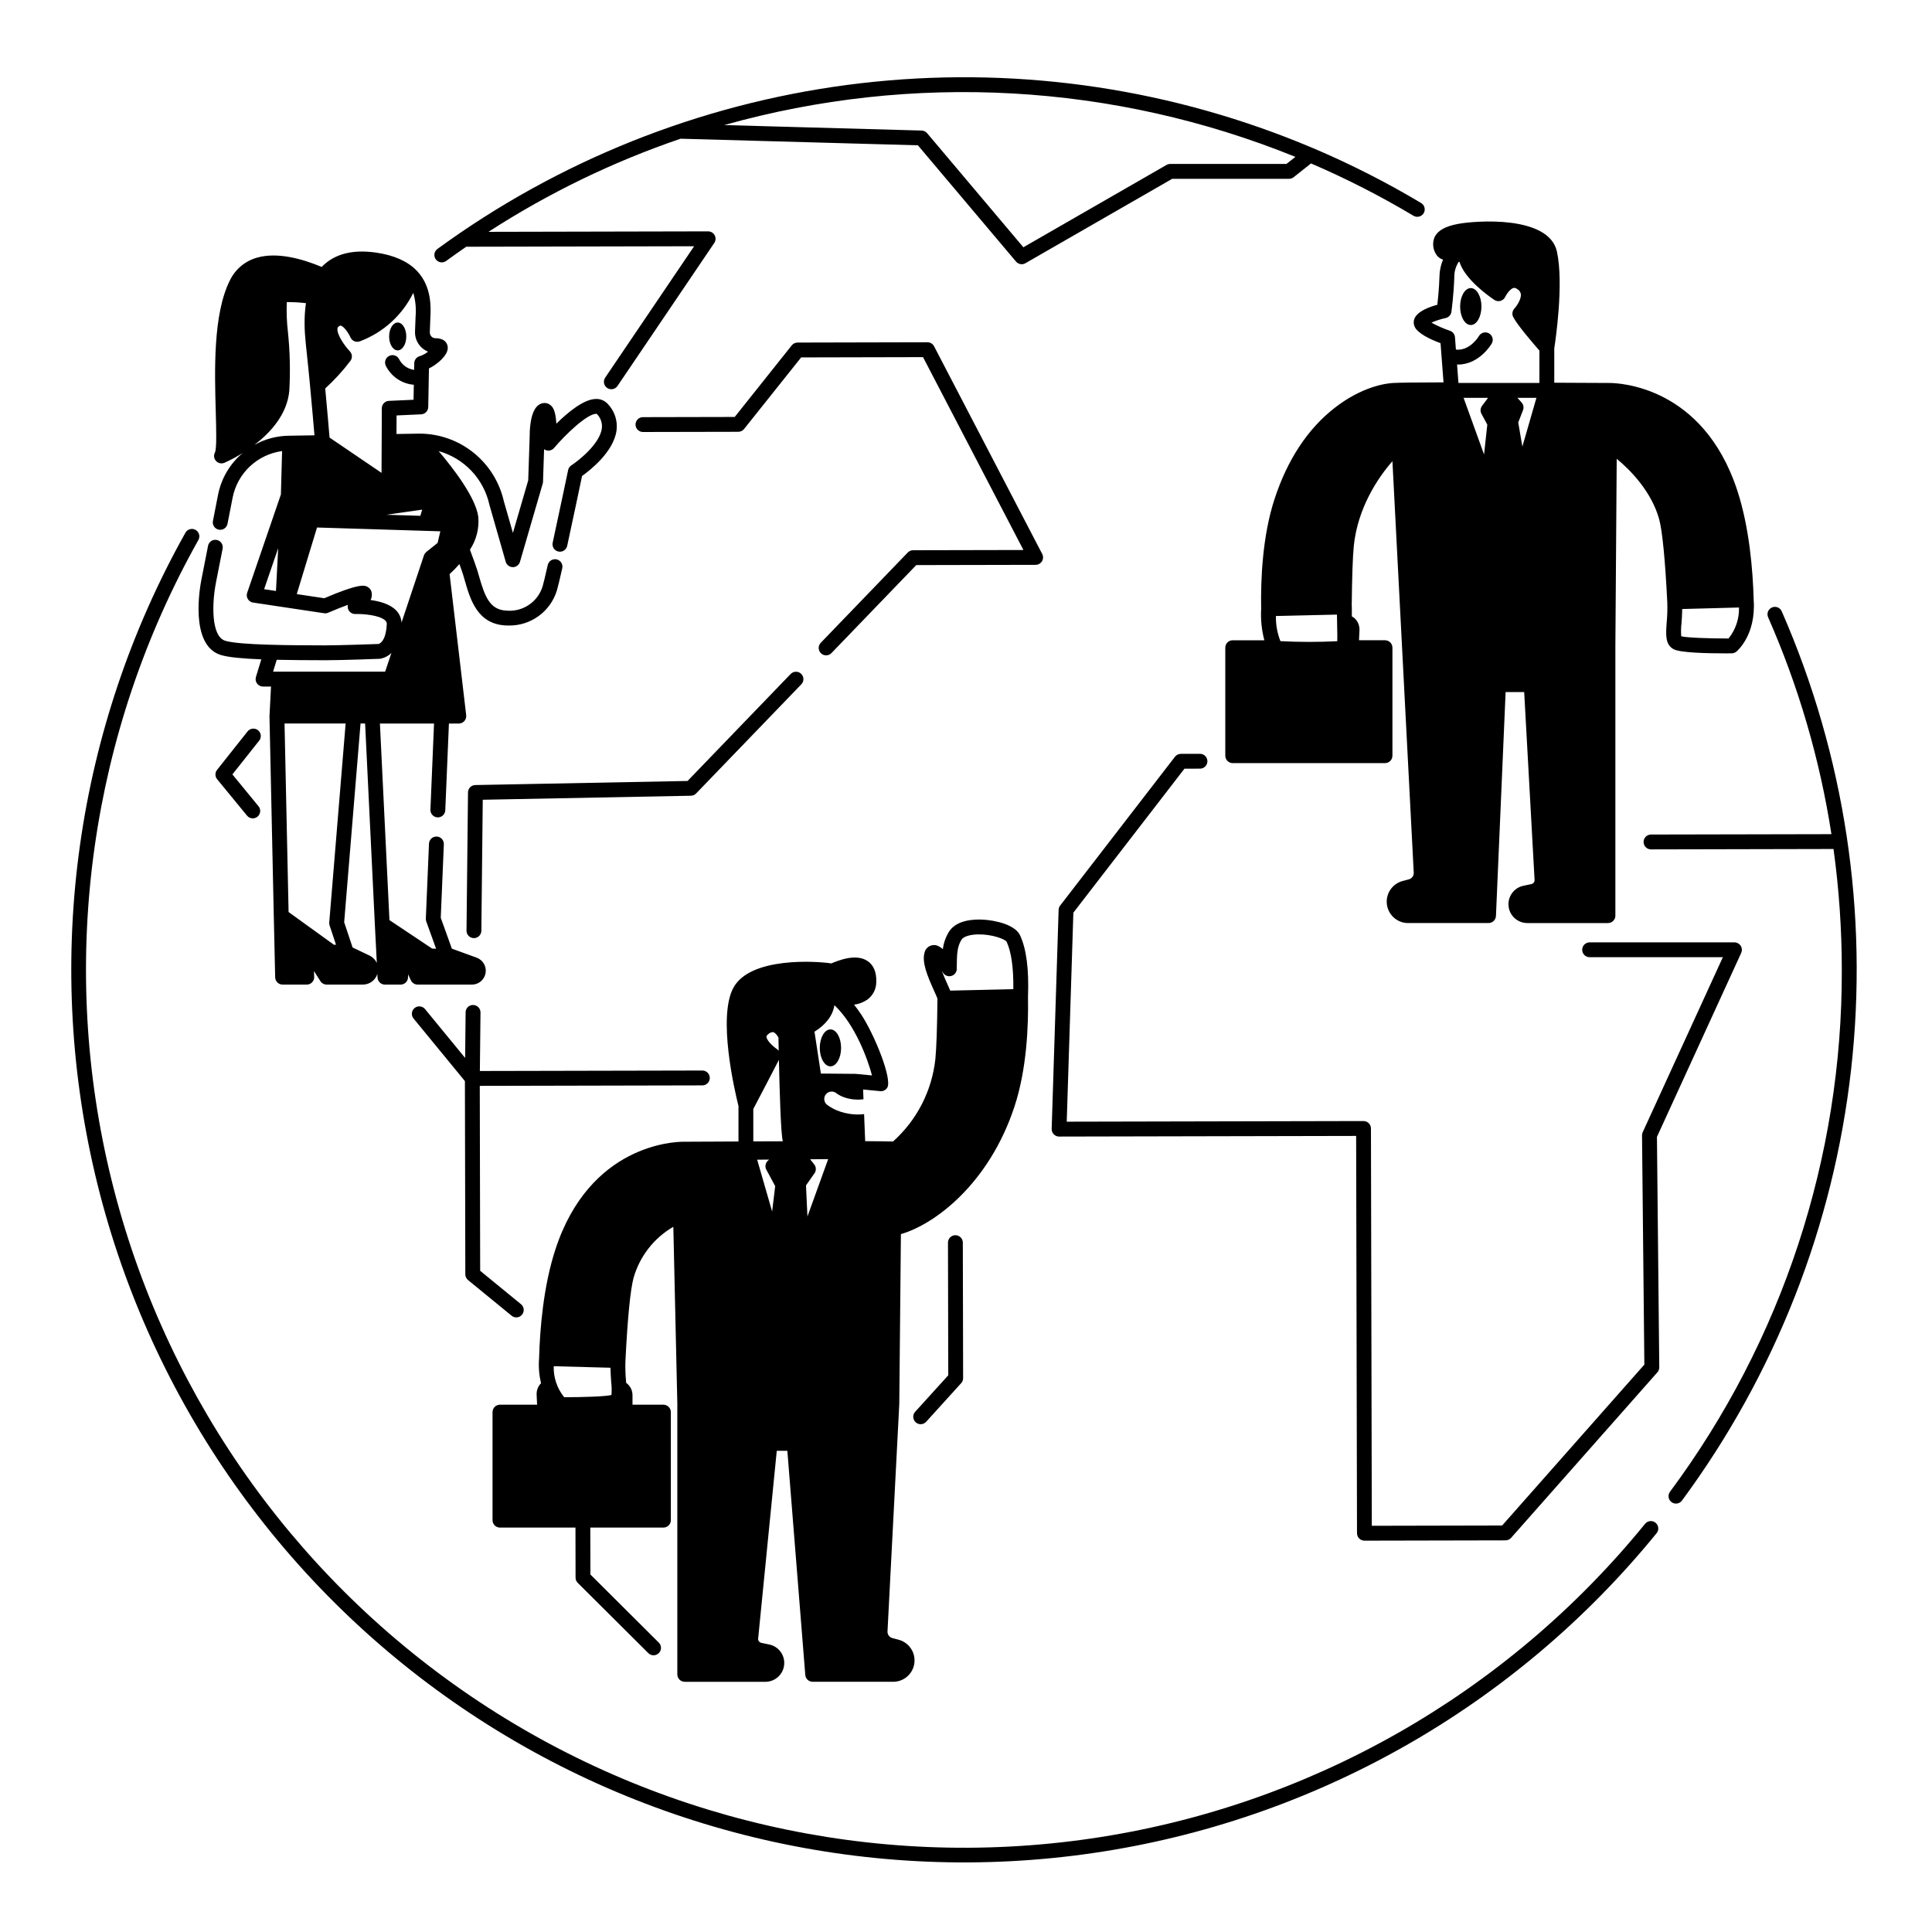 <?xml version="1.0" encoding="UTF-8"?>
<!-- Uploaded to: SVG Repo, www.svgrepo.com, Generator: SVG Repo Mixer Tools -->
<svg fill="#000000" width="800px" height="800px" version="1.1" viewBox="144 144 512 512" xmlns="http://www.w3.org/2000/svg">
 <path d="m196.57 287.11c-28.516 50.801-36.938 110.45-23.602 167.16 13.34 56.711 47.469 106.36 95.641 139.12s106.88 46.266 164.53 37.836c57.645-8.43 110.03-38.18 146.8-83.371 0.328-0.418 0.809-0.688 1.332-0.746 0.527-0.062 1.059 0.094 1.469 0.43 0.41 0.332 0.668 0.82 0.715 1.348 0.051 0.527-0.117 1.055-0.465 1.457-37.398 45.934-90.668 76.168-149.28 84.73-58.609 8.562-118.3-5.168-167.28-38.484-48.977-33.312-83.68-83.785-97.25-141.45-13.566-57.66-5.016-118.31 23.965-169.97 0.531-0.949 1.734-1.285 2.68-0.75 0.949 0.531 1.285 1.73 0.75 2.68zm390.41 254.97c0.418 0.312 0.945 0.445 1.461 0.367 0.52-0.078 0.984-0.359 1.293-0.777 24.727-33.496 40.191-72.914 44.832-114.29 4.644-41.371-1.699-83.238-18.391-121.38-0.438-0.996-1.598-1.449-2.594-1.012-0.996 0.438-1.449 1.598-1.012 2.594 8.074 18.348 13.715 37.672 16.781 57.48l-47.812 0.098c-1.086 0-1.969 0.883-1.969 1.969 0 1.086 0.883 1.969 1.969 1.969l48.363-0.105c1.461 10.621 2.195 21.332 2.195 32.051 0.141 49.801-15.832 98.312-45.531 138.29-0.645 0.875-0.461 2.106 0.414 2.75zm-94.859-358.76c9.816 4.176 19.34 9.016 28.5 14.488 0.922 0.562 1.223 1.762 0.668 2.691-0.555 0.926-1.754 1.234-2.688 0.688-8.738-5.219-17.816-9.855-27.168-13.875l-4.606 3.652c-0.348 0.277-0.777 0.426-1.223 0.426h-30.961l-38.902 22.371c-0.824 0.473-1.871 0.289-2.484-0.438l-26.004-30.816-62.898-1.746c-17.914 6.109-35.008 14.395-50.895 24.676l58.203-0.125v0.004c0.73 0 1.398 0.402 1.738 1.043 0.344 0.645 0.301 1.422-0.109 2.027l-25.648 37.898c-0.609 0.902-1.836 1.137-2.734 0.527-0.902-0.609-1.137-1.832-0.527-2.734l23.57-34.82-60.391 0.129c-1.777 1.227-3.543 2.469-5.293 3.746h0.004c-0.422 0.32-0.953 0.457-1.477 0.383-0.523-0.078-0.992-0.359-1.305-0.785-0.312-0.43-0.441-0.961-0.355-1.484 0.086-0.52 0.379-0.984 0.812-1.289 1.926-1.41 3.879-2.777 5.84-4.125l0.098-0.07c32.734-22.367 70.562-36.16 110.01-40.113 39.449-3.953 79.262 2.062 115.79 17.492 0.148 0.059 0.293 0.117 0.438 0.18zm-4.828 2.254c-48.125-19.523-101.37-22.488-151.36-8.43l52.316 1.453c0.559 0.016 1.086 0.27 1.449 0.699l25.508 30.234 37.93-21.816c0.301-0.172 0.641-0.262 0.984-0.262h30.801zm-274.92 151.94c-0.852-0.676-2.09-0.531-2.766 0.32l-8.086 10.195c-0.574 0.727-0.566 1.754 0.023 2.473l7.926 9.656-0.004-0.004c0.691 0.84 1.93 0.965 2.769 0.273 0.844-0.691 0.965-1.93 0.273-2.769l-6.918-8.43 7.094-8.953h0.004c0.676-0.852 0.531-2.086-0.316-2.762zm57.012 72.816c-0.523-0.012-1.031 0.188-1.406 0.555-0.371 0.367-0.586 0.867-0.586 1.391l-0.129 12.086-10.629-12.949c-0.688-0.84-1.93-0.961-2.769-0.27-0.84 0.688-0.961 1.93-0.273 2.769l13.613 16.59 0.109 51.211c0.004 0.586 0.27 1.145 0.723 1.516l11.539 9.445 0.004 0.004c0.84 0.688 2.082 0.562 2.769-0.281s0.562-2.082-0.277-2.769l-10.824-8.855-0.105-49.008 58.988-0.129c1.09 0 1.969-0.883 1.969-1.969 0-1.086-0.879-1.969-1.969-1.969l-58.965 0.125 0.168-15.504c0.004-0.52-0.195-1.023-0.562-1.398-0.367-0.375-0.867-0.586-1.387-0.59zm-1.359-56.336-0.395 36.629-0.004-0.004c-0.004 0.523 0.199 1.027 0.562 1.398 0.363 0.375 0.863 0.586 1.387 0.594h0.023-0.004c1.078 0 1.957-0.871 1.969-1.949l0.371-34.719 55.164-1.066h0.004c0.52-0.012 1.016-0.227 1.375-0.602l27.887-28.93c0.754-0.781 0.73-2.027-0.051-2.781-0.785-0.754-2.031-0.73-2.785 0.051l-27.32 28.348-56.258 1.082c-1.062 0.02-1.918 0.883-1.93 1.949zm152.11-61.254c0.355-0.586 0.379-1.316 0.062-1.926l-28.66-55.047c-0.336-0.652-1.012-1.062-1.746-1.062l-34.441 0.078 0.004 0.004c-0.598 0-1.164 0.273-1.535 0.742l-15.113 18.969-24.316 0.051v-0.004c-1.09 0-1.969 0.883-1.969 1.969s0.879 1.969 1.969 1.969l25.262-0.051c0.598-0.004 1.16-0.273 1.535-0.742l15.125-18.973 32.297-0.074 26.609 51.113-29.238 0.062c-0.535 0.004-1.043 0.219-1.414 0.605l-23.059 23.926 0.004-0.004c-0.754 0.781-0.73 2.027 0.051 2.781s2.027 0.734 2.781-0.051l22.477-23.32 31.637-0.066h0.004c0.684-0.004 1.32-0.363 1.676-0.949zm-33.469 228.18c0.805 0.73 2.051 0.672 2.777-0.137l9.281-10.234v0.004c0.332-0.363 0.512-0.836 0.512-1.328l-0.078-35.918v0.004c0-0.523-0.207-1.023-0.574-1.395-0.371-0.367-0.871-0.574-1.395-0.574-1.086 0-1.965 0.879-1.965 1.969l0.074 35.16-8.766 9.668h-0.004c-0.73 0.805-0.668 2.047 0.137 2.777zm218.63-126.28c-0.363-0.566-0.988-0.906-1.656-0.906h-38.371c-1.086 0-1.969 0.883-1.969 1.969 0 1.086 0.883 1.969 1.969 1.969h35.305l-21.242 46.379h-0.004c-0.117 0.262-0.18 0.551-0.176 0.84l0.617 60.742-37.688 42.641-34.539 0.074-0.227-105.29c0-0.52-0.207-1.023-0.578-1.391-0.367-0.367-0.867-0.578-1.391-0.578l-78.652 0.168 1.758-55.391 29.441-38.156 4.109-0.012v0.004c1.09 0 1.969-0.879 1.969-1.969 0-1.086-0.879-1.965-1.969-1.965l-5.074 0.012c-0.605 0-1.18 0.281-1.551 0.766l-30.418 39.426-0.004-0.004c-0.254 0.328-0.395 0.727-0.41 1.141l-1.844 58.062h0.004c-0.02 0.531 0.18 1.047 0.551 1.43 0.371 0.383 0.883 0.598 1.414 0.598l78.719-0.168 0.227 105.29h0.004c0 0.52 0.207 1.023 0.574 1.391 0.371 0.371 0.871 0.578 1.395 0.578l37.391-0.078v-0.004c0.562 0 1.102-0.242 1.477-0.664l38.77-43.871c0.32-0.367 0.496-0.836 0.492-1.324l-0.617-61.059 22.336-48.766c0.273-0.613 0.223-1.32-0.141-1.883zm-134.62-80.961h8.391c-0.723-2.723-1.008-5.539-0.848-8.348-0.148-7.891 0.352-19.332 3.551-29.102 3.418-10.422 8.758-18.531 15.879-24.102 7.336-5.738 13.699-6.527 15.473-6.629 1.738-0.098 6.148-0.156 13.422-0.168l-0.789-10.383c-2.938-1.094-6.113-2.644-6.887-4.422l0.004-0.004c-0.305-0.676-0.309-1.449-0.012-2.133 0.832-1.871 3.738-3 6.039-3.617 0.191-1.645 0.492-4.59 0.57-7.504h0.004c0.023-1.527 0.34-3.039 0.938-4.449-0.82-0.266-1.512-0.832-1.93-1.582-0.797-1.348-0.902-2.996-0.289-4.434 0.859-1.73 2.832-2.832 6.207-3.465 4.688-0.879 24.098-2.336 26.203 7.356 1.871 8.574-0.43 23.836-0.707 25.625v9.105l4.383 0.023c4.801 0.027 8.535 0.047 10.227 0.047 2.512 0 24.812 0.801 33.887 28.477 3.207 9.781 4.133 21.141 4.344 28.949v0.008c0.672 9.371-4.379 13.598-4.598 13.777v-0.004c-0.348 0.281-0.777 0.438-1.227 0.441-0.527 0-1.098 0.008-1.695 0.008-4.922 0-11.82-0.168-13.609-1.062-2.363-1.18-2.156-3.949-1.918-7.152 0.168-1.777 0.219-3.562 0.156-5.348v-0.008c-0.555-11.219-1.324-19.047-2.172-22.055-2.055-7.316-7.656-13.012-11.23-15.941l-0.352 49.324v71.746h0.004c0 0.52-0.207 1.023-0.578 1.391-0.367 0.371-0.867 0.578-1.391 0.578h-21.379c-2.559-0.004-4.699-1.934-4.965-4.477-0.266-2.547 1.434-4.879 3.938-5.406l2.117-0.445c0.512-0.109 0.867-0.574 0.84-1.098l-2.754-49.789h-4.922l-2.559 59.328c-0.047 1.055-0.914 1.887-1.969 1.883h-21.316c-2.848 0-5.254-2.113-5.617-4.938-0.367-2.824 1.422-5.481 4.176-6.207l1.648-0.434v-0.004c0.793-0.211 1.328-0.945 1.289-1.762l-3.125-60.285-2.523-48.758c-3.836 4.344-9.234 12.434-10.238 22.48-0.281 2.805-0.473 8.266-0.551 15.801h-0.004c0.023 0.121 0.035 0.242 0.035 0.367-0.008 0.871 0 1.688 0 2.465 0.332 0.172 0.637 0.395 0.902 0.66 0.777 0.82 1.184 1.93 1.121 3.062l-0.121 2.609h6.887c0.523 0 1.023 0.207 1.395 0.574 0.367 0.371 0.574 0.871 0.574 1.391v28.625c0 0.523-0.207 1.023-0.574 1.391-0.371 0.371-0.871 0.578-1.395 0.578h-40.359c-1.086 0-1.965-0.883-1.965-1.969v-28.625c0-1.086 0.879-1.965 1.965-1.965zm80.492-64.246-5.039-0.004 1.109 1.238h0.004c0.496 0.551 0.637 1.336 0.371 2.027l-1.266 3.262 1.094 6.394zm-12.82 0h-6.484l5.422 15.004 0.863-7.91-1.547-2.856c-0.367-0.676-0.305-1.504 0.156-2.121zm-56.215 57.816v-0.004c-0.051 2.277 0.352 4.543 1.191 6.664 5.019 0.262 10.047 0.27 15.066 0.016 0.035-0.824 0.008-2.18-0.023-3.508-0.023-1.02-0.051-2.211-0.059-3.543zm122.72-2.254-15.047 0.402c-0.02 1.418-0.113 2.719-0.195 3.832l-0.004-0.004c-0.133 1.125-0.152 2.266-0.066 3.394 1.469 0.387 7.344 0.59 12.535 0.59 1.875-2.32 2.859-5.234 2.777-8.219zm-76.594-73.332c0.742 0.254 1.266 0.926 1.324 1.711l0.246 3.277h0.051c3.691 0.367 6.004-3.516 6.019-3.555l0.004-0.004c0.262-0.461 0.691-0.797 1.203-0.938 0.512-0.137 1.055-0.066 1.512 0.203 0.453 0.266 0.785 0.703 0.914 1.219 0.129 0.512 0.043 1.055-0.23 1.504-0.137 0.234-3.305 5.527-8.914 5.527-0.082 0-0.172-0.012-0.254-0.012l0.371 4.894h21.453v-8.586c-1.551-1.77-5.898-6.805-6.949-8.906h-0.004c-0.363-0.73-0.238-1.613 0.316-2.215 0.48-0.527 1.836-2.363 1.723-3.762v0.004c-0.043-0.52-0.32-0.992-0.754-1.281-0.684-0.547-1.043-0.461-1.176-0.434-0.836 0.191-1.82 1.527-2.223 2.371l0.004 0.004c-0.246 0.516-0.703 0.898-1.254 1.051-0.551 0.156-1.141 0.062-1.617-0.254-1.441-0.961-7.812-5.422-9.258-10.098h-0.188c-0.781 1.184-1.191 2.574-1.176 3.996-0.129 4.578-0.746 9.066-0.77 9.254-0.113 0.82-0.727 1.48-1.535 1.652-1.293 0.277-2.551 0.684-3.758 1.215 1.574 0.863 3.219 1.586 4.918 2.16zm5.512-1.527c1.559 0 2.824-2.191 2.824-4.898 0-2.703-1.266-4.894-2.824-4.894s-2.824 2.191-2.824 4.894c-0.004 2.703 1.262 4.894 2.82 4.894zm-286.65 3.031c0 2.035 1.02 3.688 2.273 3.688 1.254 0 2.273-1.652 2.273-3.688s-1.016-3.691-2.273-3.691c-1.254 0.004-2.273 1.656-2.273 3.691zm-45.883 65.195c-1.07 5.34-1.355 14.258 2.426 15.438 3.781 1.18 17.859 1.211 26.273 1.23h0.266c3.938-0.008 13.098-0.332 14.141-0.371 0.098-0.031 1-0.328 1.609-2.008 0.012-0.031 0.012-0.066 0.023-0.098 0.082-0.238 0.16-0.5 0.227-0.781 0.176-0.781 0.273-1.578 0.297-2.379 0.023-0.352-0.113-0.691-0.375-0.926-1.477-1.477-5.996-1.812-7.945-1.746-0.617 0.023-1.211-0.246-1.598-0.723-0.391-0.48-0.531-1.113-0.387-1.711-1.637 0.598-3.527 1.355-5.215 2.086-0.336 0.145-0.711 0.195-1.074 0.141l-10.102-1.516-1.109-0.168-7.621-1.145-0.004 0.004c-0.578-0.09-1.086-0.426-1.391-0.926-0.301-0.5-0.367-1.109-0.176-1.664l8.941-26.074 0.312-11.48v-0.004c-3.199 0.43-6.18 1.848-8.531 4.059-2.352 2.211-3.949 5.102-4.574 8.266l-1.352 6.914c-0.094 0.52-0.391 0.98-0.824 1.281-0.438 0.301-0.977 0.41-1.492 0.309-0.52-0.102-0.977-0.406-1.266-0.848-0.293-0.441-0.395-0.98-0.281-1.496l1.352-6.914c0.848-4.32 3.148-8.223 6.516-11.055-1.547 0.977-3.164 1.84-4.836 2.586-0.77 0.328-1.668 0.129-2.231-0.492s-0.668-1.535-0.262-2.269c0.48-1.031 0.332-6.215 0.203-10.781-0.309-10.902-0.734-25.832 3.715-34.73 1.43-3.019 4.113-5.258 7.34-6.121 5.359-1.5 11.977 0.379 17.035 2.496 0.098-0.109 0.195-0.223 0.309-0.328 3.203-3.125 7.84-4.312 13.777-3.519 0.57 0.074 1.121 0.168 1.664 0.273 0.148 0.027 0.297 0.059 0.438 0.09 0.41 0.086 0.816 0.18 1.207 0.281 0.121 0.031 0.25 0.062 0.371 0.098 0.5 0.137 0.988 0.285 1.457 0.449l0.051 0.02c0.445 0.16 0.875 0.332 1.289 0.512 0.098 0.043 0.195 0.086 0.289 0.129 0.406 0.188 0.805 0.383 1.18 0.59l0.039 0.02c0.387 0.219 0.75 0.453 1.105 0.695l0.238 0.168c0.344 0.246 0.676 0.504 0.984 0.773l0.012 0.012c0.316 0.277 0.621 0.574 0.906 0.883 0.023 0.023 0.047 0.043 0.07 0.066 0.008 0.008 0.012 0.016 0.016 0.023 3.777 4.141 3.512 9.57 3.379 12.219-0.047 0.969-0.098 2.301-0.145 3.848l0.004 0.004c-0.012 0.426 0.145 0.836 0.441 1.141 0.258 0.277 0.621 0.434 1 0.438 3.078 0.016 3.316 1.969 3.316 2.57 0 1.941-2.664 4.309-4.992 5.449-0.109 5.418-0.184 10.215-0.184 10.215h-0.004c-0.016 1.043-0.836 1.891-1.879 1.938l-6.512 0.297-0.023 4.914 6.129-0.098h0.043c5.184 0.023 10.203 1.805 14.242 5.047 4.043 3.242 6.871 7.758 8.02 12.809l2.422 8.461 4.055-13.93 0.367-11.055c0-5.754 1.164-8.938 3.465-9.398h-0.004c0.777-0.156 1.578 0.066 2.168 0.598 0.363 0.324 1.273 1.133 1.457 4.84 3.031-2.996 7.262-6.508 10.469-6.555v-0.004c1.215-0.047 2.387 0.449 3.199 1.359 1.773 1.859 2.613 4.418 2.289 6.969-0.746 5.664-7.012 10.574-9.145 12.094-0.539 2.582-2.336 11.152-3.938 18.508h0.004c-0.234 1.062-1.281 1.738-2.344 1.504-1.062-0.23-1.734-1.277-1.504-2.34 1.898-8.715 4.07-19.141 4.094-19.246 0.105-0.512 0.414-0.965 0.852-1.25 2.066-1.348 7.547-5.731 8.082-9.789 0.176-1.406-0.312-2.816-1.312-3.816-0.027-0.031-0.062-0.059-0.215-0.055-2.398 0.035-8.062 5.422-11.137 9.055v-0.004c-0.555 0.656-1.465 0.875-2.254 0.547-0.137-0.055-0.266-0.125-0.387-0.211l-0.285 8.629c-0.004 0.164-0.031 0.328-0.078 0.484l-6.027 20.719c-0.242 0.84-1.012 1.418-1.887 1.418-0.879-0.004-1.648-0.582-1.891-1.426l-4.316-15.082c-0.012-0.039-0.02-0.078-0.031-0.117h0.004c-0.754-3.348-2.398-6.43-4.762-8.918-2.367-2.484-5.359-4.285-8.664-5.211 3.973 4.68 9.809 12.301 10.5 17.406v0.004c0.27 3.07-0.512 6.144-2.211 8.719 0.941 2.512 1.648 4.481 1.953 5.469 0.168 0.547 0.332 1.113 0.496 1.695 1.512 5.266 2.828 8.734 7.148 8.973h0.004c4.371 0.434 8.434-2.297 9.68-6.512 0.223-0.746 0.672-2.602 1.328-5.519l0.004 0.004c0.102-0.523 0.41-0.984 0.855-1.273 0.445-0.289 0.988-0.387 1.508-0.27 0.52 0.117 0.969 0.438 1.246 0.891 0.277 0.457 0.359 1.004 0.227 1.516-0.688 3.051-1.145 4.938-1.398 5.781v0.004c-1.695 5.621-6.918 9.434-12.789 9.332-0.289 0-0.586-0.008-0.887-0.023-7.438-0.414-9.328-7.004-10.711-11.816-0.16-0.559-0.316-1.102-0.477-1.625-0.18-0.59-0.523-1.566-0.977-2.816h-0.004c-0.816 0.938-1.684 1.828-2.598 2.664l4.398 37.391c0.066 0.559-0.113 1.121-0.484 1.539-0.375 0.422-0.91 0.66-1.473 0.66h-2.621l-0.965 22.984c-0.047 1.086-0.965 1.934-2.051 1.887-1.086-0.047-1.93-0.965-1.887-2.051l0.957-22.82h-14.34l2.527 52.098 11.301 7.535 1.059 0.051-2.606-7.238h0.004c-0.086-0.238-0.125-0.492-0.117-0.75l0.836-19.859c0.043-1.055 0.914-1.887 1.969-1.887h0.086c1.086 0.047 1.926 0.965 1.883 2.051l-0.82 19.473 2.945 8.188 0.977 0.355 5.586 2.031h0.004c1.676 0.609 2.676 2.336 2.367 4.098-0.312 1.758-1.84 3.043-3.625 3.043h-14.379c-0.758 0-1.445-0.438-1.773-1.117l-0.762-1.59-0.016 0.781c-0.02 1.07-0.895 1.926-1.965 1.926h-4.148c-1.051 0-1.914-0.82-1.969-1.871l-0.047-0.934c-0.535 1.664-2.078 2.797-3.828 2.801h-9.602c-0.672 0-1.297-0.34-1.656-0.906l-1.715-2.684 0.066 1.543v-0.004c0.023 0.535-0.176 1.059-0.547 1.445-0.371 0.391-0.887 0.609-1.422 0.605h-6.402c-1.07 0-1.941-0.852-1.969-1.922l-0.367-16.227v-0.008l-1.141-52.961c0-0.027 0.008-0.051 0.008-0.078v-0.066l0.398-7.723-2.113 0.004h-0.012c-0.172-0.004-0.344-0.031-0.512-0.078-0.016 0-0.035 0-0.051-0.008-0.07-0.023-0.141-0.055-0.211-0.086-0.043-0.02-0.086-0.031-0.125-0.051l0.004-0.004c-0.129-0.062-0.246-0.145-0.355-0.234-0.109-0.094-0.207-0.195-0.297-0.309-0.008-0.012-0.016-0.016-0.023-0.027-0.02-0.027-0.027-0.055-0.047-0.082-0.055-0.082-0.105-0.168-0.148-0.258-0.02-0.047-0.039-0.09-0.059-0.137-0.031-0.09-0.059-0.18-0.078-0.273-0.012-0.047-0.023-0.09-0.027-0.141-0.016-0.102-0.02-0.207-0.02-0.309v-0.117c0.012-0.145 0.035-0.289 0.078-0.43l1.426-4.668c-4.883-0.191-8.742-0.535-10.766-1.168-8.328-2.602-5.465-18.203-5.109-19.969 0.219-1.082 0.898-4.555 1.762-8.953h-0.004c0.207-1.066 1.242-1.762 2.309-1.555 1.066 0.211 1.762 1.246 1.555 2.312-0.863 4.406-1.547 7.883-1.766 8.965zm30.012 90.117 4.344-52.75h-16.191l1.074 49.969 12.023 8.676 0.543-0.016-1.695-5.09c-0.086-0.254-0.117-0.52-0.098-0.789zm15.141-108.06 9.004 0.277 0.484-1.637c-2.969 0.418-6.246 0.883-9.488 1.359zm-5.637 55.312-1.207-0.004-4.34 52.672 2.227 6.68c0.008 0.008 0.016 0.016 0.023 0.023l4.441 2.117 0.004 0.004c0.867 0.41 1.559 1.113 1.957 1.988l-0.52-10.195v-0.008zm12.77-114.13c-2.906 5.926-7.961 10.52-14.137 12.848-0.98 0.383-2.086-0.074-2.512-1.035-0.594-1.332-1.793-2.941-2.559-3.117-0.07-0.016-0.234-0.051-0.598 0.254-0.191 0.148-0.305 0.375-0.301 0.621-0.098 1.57 1.871 4.418 3.301 5.938v-0.004c0.648 0.691 0.715 1.75 0.152 2.516-2 2.641-4.238 5.094-6.684 7.324 0.566 6.039 0.984 11.02 1.145 13.012l13.777 9.355 0.078-17.121h-0.004c0.004-1.051 0.832-1.91 1.879-1.957l6.531-0.297c0.02-1.016 0.043-2.394 0.07-3.973l0.004 0.004c-3.16-0.266-5.957-2.148-7.394-4.973-0.5-0.953-0.145-2.129 0.797-2.644 0.945-0.516 2.125-0.18 2.656 0.754 0.77 1.582 2.273 2.676 4.016 2.922 0.012-0.59 0.023-1.184 0.039-1.785v0.004c0.016-0.887 0.621-1.652 1.48-1.871 0.793-0.254 1.531-0.656 2.172-1.188-0.719-0.285-1.367-0.719-1.902-1.277-1.031-1.07-1.59-2.504-1.551-3.988 0.047-1.574 0.098-2.941 0.148-3.93l-0.004 0.004c0.203-2.152 0-4.32-0.602-6.394zm-32.793 37.867h0.02l6.582-0.105c-0.215-2.574-0.641-7.582-1.195-13.418-0.074-0.781-0.152-1.578-0.23-2.387l-0.035-0.34c-0.086-0.879-0.176-1.77-0.266-2.668l-0.008-0.062c-0.18-1.781-0.367-3.59-0.562-5.391-0.195-1.828-0.305-3.559-0.32-5.191l0.004-0.004c-0.027-1.863 0.09-3.723 0.355-5.562-1.684-0.203-3.375-0.293-5.07-0.273-0.113 2.609-0.016 5.227 0.289 7.82 0.543 5.176 0.668 10.387 0.379 15.582-0.535 6.332-5.004 11.188-9.25 14.43 2.848-1.586 6.051-2.422 9.309-2.43zm-6.738 40.676 3.141 0.469 0.586-11.336zm34.918 5.539c0.895 0.883 1.426 2.066 1.492 3.32l5.941-17.816c0.059-0.18 0.145-0.352 0.254-0.504 0.086-0.121 0.191-0.23 0.305-0.328 0.027-0.023 0.047-0.059 0.074-0.082l0.566-0.453 2.43-1.949 0.602-2.578 0.113-0.492-3.902-0.121h-0.02l-28.75-0.887-1.539 5.047-3.832 12.602 7.293 1.094c9.293-3.992 10.641-3.394 11.293-3.102h-0.004c0.566 0.246 1.004 0.723 1.199 1.309 0.227 0.754 0.148 1.57-0.215 2.269 2.328 0.312 5.066 1.039 6.699 2.672zm-18.984 13.285c-4.422-0.012-8.715-0.031-12.594-0.117l-0.965 3.148h29.699l1.66-4.973c-0.824 0.824-1.883 1.367-3.035 1.555-0.035 0-0.07 0.008-0.105 0.008-0.41 0.016-9.957 0.379-14.238 0.379zm131.32 102.73c0 2.703 1.266 4.894 2.824 4.894 1.562 0 2.824-2.191 2.824-4.894s-1.266-4.898-2.824-4.898c-1.555 0-2.82 2.191-2.82 4.898zm55.18-13.641c0.148 7.891-0.348 19.324-3.551 29.094-6.809 20.762-21.402 31.426-30.129 33.898l-0.43 44.93v0.043 0.039l-3.121 60.281v0.004c-0.039 0.816 0.496 1.551 1.289 1.762l1.652 0.434-0.004 0.004c2.758 0.723 4.547 3.379 4.18 6.207-0.363 2.824-2.769 4.941-5.621 4.938h-21.324c-1.027 0-1.879-0.789-1.961-1.809l-4.754-59.402h-2.805l-4.945 49.867c0.004 0.496 0.355 0.922 0.844 1.02l2.117 0.445c2.504 0.527 4.207 2.859 3.941 5.406-0.266 2.543-2.41 4.477-4.969 4.477h-21.371c-1.086 0-1.969-0.883-1.969-1.969v-71.758l-1.059-46.852c-5.121 2.961-8.891 7.793-10.523 13.48-0.848 3.008-1.617 10.84-2.172 22.055v0.008c-0.059 1.785-0.008 3.574 0.16 5.352 0.012 0.152 0.023 0.301 0.031 0.453 1.066 0.762 1.695 1.996 1.684 3.309v2.488h8.191c0.523 0 1.023 0.207 1.395 0.574 0.367 0.371 0.574 0.871 0.574 1.391v28.629c0 0.523-0.207 1.023-0.574 1.395-0.371 0.367-0.871 0.574-1.395 0.574h-19.375l0.027 12.434 18.129 18.051c0.77 0.766 0.773 2.012 0.004 2.781-0.766 0.773-2.012 0.773-2.781 0.008l-18.707-18.625c-0.371-0.367-0.578-0.867-0.578-1.391l-0.027-13.258h-20.008c-1.086 0-1.969-0.879-1.969-1.969v-28.629c0-1.086 0.883-1.969 1.969-1.969h9.84l-0.121-2.602c-0.062-1.152 0.363-2.277 1.172-3.098-0.523-2.144-0.703-4.356-0.523-6.555v-0.004c0.211-7.805 1.133-19.164 4.344-28.949 9.074-27.68 31.375-28.477 33.887-28.477 1.691 0 5.426-0.02 10.227-0.047l4.383-0.023v-9.387c-1.059-4.242-5.531-23.547-1.367-31.316 4.484-8.363 22.414-7.066 25.945-6.484l0.02-0.008c1.984-0.809 6.633-2.703 9.672-0.582 1.582 1.102 2.336 2.961 2.246 5.527v-0.004c0 1.82-0.855 3.531-2.312 4.625-1.062 0.738-2.285 1.211-3.57 1.379 0.664 0.824 1.309 1.715 1.934 2.668 3.481 5.305 8.266 17.082 6.848 19.336h0.004c-0.395 0.633-1.113 0.988-1.855 0.91l-4.535-0.438 0.098 2.582h0.004c-0.422 0.055-0.844 0.086-1.27 0.098-0.238 0-0.473 0-0.699-0.008-0.664-0.027-1.328-0.113-1.98-0.262-0.41-0.094-0.816-0.215-1.215-0.359-0.723-0.25-1.402-0.605-2.019-1.059-0.402-0.332-0.918-0.488-1.441-0.441-0.52 0.051-0.996 0.305-1.328 0.707-0.695 0.836-0.574 2.078 0.262 2.769 1.094 0.828 2.324 1.461 3.633 1.871 0.742 0.242 1.504 0.422 2.273 0.543 0.531 0.082 1.066 0.137 1.605 0.16 0.121 0 0.246 0.008 0.371 0.012 0.125 0.004 0.219 0.012 0.332 0.012 0.547-0.008 1.09-0.039 1.633-0.102l0.289 7.168c3.258 0.016 5.727 0.047 7.379 0.086v0.004c6.312-5.641 10.309-13.422 11.219-21.84 0.285-2.848 0.477-8.383 0.555-16.008-0.113-0.375-0.551-1.344-0.91-2.137-1.824-4.035-3.273-7.578-2.488-10.164v0.004c0.254-0.984 1.07-1.723 2.074-1.879 0.469-0.066 1.316-0.188 2.754 1.043 0.203-1.621 0.746-3.184 1.602-4.578 1.969-3.168 6.594-3.387 9.18-3.231 2.953 0.176 8.32 1.246 9.676 4.144 1.68 3.598 2.371 8.895 2.113 16.191zm-58.449 58.324 5.492-15.199-4.773 0.035 1.082 1.363-0.004 0.004c0.543 0.684 0.57 1.641 0.07 2.352l-2.254 3.215zm-10.496-14.77 0.332-0.309-3.16 0.023 3.965 13.738 0.812-6.731-2.34-4.348h-0.008c-0.422-0.789-0.258-1.766 0.398-2.375zm2.43-29.578h-0.004c0.172 0.117 0.324 0.262 0.453 0.426-0.027-1.277-0.047-2.461-0.066-3.496-0.297-0.566-0.871-1.312-1.395-1.441-0.488-0.004-0.957 0.184-1.305 0.531-0.484 0.395-0.477 0.621-0.473 0.711 0.043 0.938 1.676 2.527 2.789 3.266zm-6.281 24.445 7.82-0.027-0.012-0.047c-0.504-1.883-0.836-12.969-1.023-21.527-1.324 2.606-5.93 11.387-6.789 13.016zm-52.898 59.586c-0.082 2.981 0.902 5.894 2.773 8.215 5.148 0 10.988-0.195 12.535-0.59 0.09-1.129 0.066-2.266-0.066-3.391-0.082-1.113-0.18-2.414-0.195-3.832zm102.85-104.77c0.5 1.336 1.117 2.699 1.527 3.609 0.297 0.648 0.531 1.18 0.715 1.621l16.711-0.383c0.074-5.652-0.527-9.883-1.781-12.586-0.508-0.711-3.852-1.996-7.602-1.93-2.176 0.047-3.844 0.582-4.352 1.402-1.191 1.918-1.215 3.988-1.25 7.121l-0.008 0.625 0.004-0.004c-0.012 0.867-0.586 1.625-1.418 1.863-0.836 0.242-1.727-0.09-2.199-0.816-0.117-0.184-0.234-0.355-0.348-0.523zm-28.457 9.094c-0.422 2.715-2.231 5.133-5.281 7.027l1.691 11.09 9.152 0.078c0.027 0 0.055 0.008 0.082 0.008h0.09l4.227 0.41c-1.113-4.227-4.418-13.395-9.961-18.617z"/>
</svg>